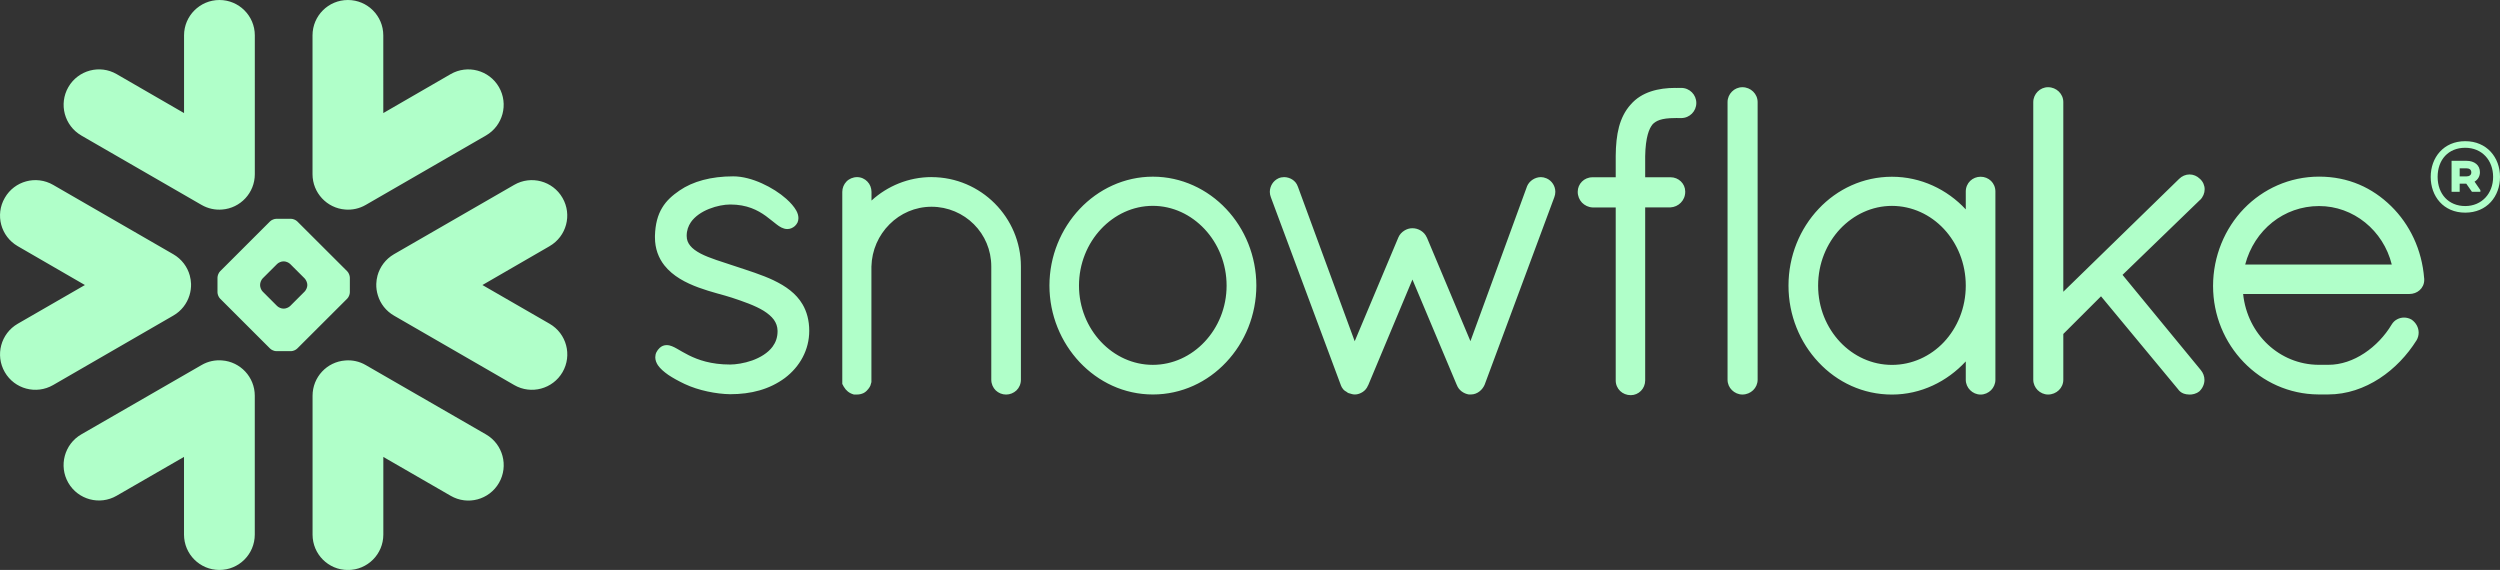 <?xml version="1.0" encoding="UTF-8"?>
<svg xmlns="http://www.w3.org/2000/svg" id="Layer_2" viewBox="0 0 610.04 139.08">
  <rect x="0" y="0" width="610.04" height="139.08" fill="#333333" stroke="none"/>
  <defs>
    <style>.cls-1{fill:#b0ffc9;fill-rule:evenodd;}</style>
  </defs>
  <g id="Layer_1-2">
    <path class="cls-1" d="M601.81,41.07h-1.61v1.98h1.61c.75,0,1.23-.34,1.23-.97,0-.67-.45-1.01-1.23-1.01Zm-3.59-1.83h3.63c1.98,0,3.29,1.08,3.29,2.77,0,1.05-.52,1.83-1.31,2.32l1.42,2.06v.41h-2.06l-1.38-1.98h-1.61v1.98h-1.98v-7.56Zm10.14,3.93c0-4.04-2.69-7.11-6.81-7.11s-6.73,2.92-6.73,7.11,2.69,7.11,6.73,7.11,6.81-3.07,6.81-7.11Zm1.68,0c0,4.75-3.18,8.72-8.49,8.72s-8.42-4-8.42-8.72,3.14-8.72,8.42-8.72,8.49,3.97,8.49,8.72ZM134.11,60.07l-16.39,9.48,16.39,9.45c4.14,2.39,5.55,7.67,3.16,11.81-2.39,4.12-7.67,5.53-11.79,3.15l-29.35-16.95c-1.96-1.14-3.32-2.92-3.92-4.93-.29-.92-.42-1.87-.39-2.81,.02-.68,.12-1.36,.3-2.04,.59-2.11,1.96-4,4-5.19l29.35-16.93c4.12-2.38,9.41-.97,11.79,3.17,2.39,4.13,.98,9.4-3.16,11.79Zm-15.51,45.94l-29.34-16.92c-1.58-.92-3.32-1.27-5-1.13-4.48,.32-7.99,4.06-7.99,8.61v33.88c0,4.78,3.85,8.64,8.63,8.64s8.64-3.87,8.64-8.64v-18.95l16.43,9.48c4.13,2.4,9.41,.98,11.79-3.15,2.38-4.13,.97-9.43-3.16-11.82Zm-33.86-33.15l-12.2,12.18c-.35,.36-1.02,.65-1.53,.65h-3.59c-.49,0-1.18-.29-1.53-.65l-12.19-12.18c-.35-.34-.63-1.03-.63-1.52v-3.59c0-.5,.28-1.19,.63-1.54l12.19-12.18c.35-.36,1.04-.64,1.53-.64h3.59c.5,0,1.18,.28,1.53,.64l12.2,12.18c.35,.35,.63,1.04,.63,1.54v3.59c0,.49-.28,1.18-.63,1.52Zm-9.75-3.38c0-.49-.3-1.18-.65-1.54l-3.53-3.52c-.35-.35-1.03-.64-1.53-.64h-.14c-.49,0-1.18,.29-1.52,.64l-3.53,3.52c-.35,.36-.62,1.05-.62,1.54v.14c0,.49,.27,1.17,.62,1.52l3.53,3.53c.35,.35,1.03,.64,1.52,.64h.14c.49,0,1.18-.29,1.53-.64l3.53-3.53c.35-.35,.65-1.03,.65-1.52v-.14ZM19.83,33.06l29.35,16.94c1.58,.91,3.33,1.27,5.01,1.13,4.47-.33,7.99-4.07,7.99-8.62V8.63c0-4.76-3.87-8.63-8.63-8.63s-8.64,3.87-8.64,8.63V27.59l-16.44-9.5c-4.12-2.39-9.4-.97-11.79,3.16-2.38,4.14-.97,9.42,3.16,11.81Zm64.42,18.07c1.68,.14,3.43-.22,5-1.13l29.34-16.94c4.13-2.39,5.54-7.67,3.16-11.81-2.38-4.13-7.66-5.54-11.79-3.16l-16.43,9.5V8.63c0-4.76-3.86-8.63-8.64-8.63s-8.63,3.87-8.63,8.63V42.51c0,4.54,3.52,8.29,7.99,8.62Zm-30.06,36.82c-1.69-.14-3.44,.21-5.01,1.13l-29.35,16.92c-4.13,2.39-5.54,7.69-3.16,11.82,2.39,4.12,7.67,5.54,11.79,3.15l16.44-9.48v18.95c0,4.78,3.86,8.64,8.64,8.64s8.63-3.87,8.63-8.64v-33.88c0-4.55-3.53-8.29-7.99-8.61Zm-7.96-15.87c.29-.92,.41-1.87,.39-2.81-.03-.68-.12-1.36-.31-2.04-.58-2.11-1.96-4-4.02-5.19L12.96,45.11c-4.14-2.38-9.42-.97-11.79,3.17-2.4,4.13-.98,9.4,3.16,11.79l16.39,9.48-16.39,9.45c-4.14,2.39-5.55,7.67-3.16,11.81,2.38,4.12,7.65,5.53,11.79,3.15l29.33-16.95c1.98-1.14,3.32-2.92,3.94-4.93ZM410.26,21.45h-.81c-.1,0-.21,.01-.32,.02-.1,0-.2-.02-.31-.02-2.08,0-4.11,.24-6,.87-1.86,.62-3.58,1.64-4.91,3.2h-.01c-1.38,1.54-2.28,3.37-2.84,5.44-.55,2.09-.78,4.44-.8,7.12v5.18h-5.71c-1.98,.01-3.56,1.6-3.56,3.52-.01,1.03,.39,1.98,1.04,2.67,.66,.67,1.56,1.12,2.56,1.17h5.67v42.24c0,.99,.41,1.9,1.08,2.55,.66,.64,1.59,1.02,2.6,1.02,1.92-.01,3.5-1.58,3.51-3.58V50.61h6.14c.99-.05,1.9-.47,2.55-1.14,.67-.67,1.08-1.61,1.08-2.63v-.14c-.02-1.9-1.61-3.45-3.59-3.45h-6.18v-5.16c.04-2.28,.28-3.99,.62-5.23,.33-1.25,.79-2.03,1.19-2.52,.4-.43,.92-.79,1.76-1.08,.85-.28,2.03-.45,3.62-.45h.19c.09,0,.19-.02,.28-.02,.11,0,.22,.02,.33,.02h.81c2.04,0,3.68-1.65,3.68-3.68s-1.64-3.68-3.68-3.68Zm126.6,27.34c.72-.71,1.11-1.66,1.11-2.6s-.39-1.85-1.12-2.52h0s-.02-.02-.02-.02c0-.02-.02-.02-.02-.02h-.01c-.7-.69-1.59-1.06-2.52-1.06s-1.85,.39-2.54,1.08l-28.26,27.54V24.9c0-1.99-1.67-3.62-3.72-3.62-.99,0-1.89,.41-2.54,1.07-.64,.65-1.07,1.56-1.07,2.55V92.66c0,.99,.43,1.9,1.07,2.54,.65,.64,1.55,1.07,2.54,1.07,2.05,0,3.72-1.61,3.72-3.6v-11.18l9.2-9.19,18.76,22.63c.35,.52,.83,.88,1.31,1.07,.54,.2,1.07,.28,1.54,.28,.65,0,1.56-.14,2.36-.77l.04-.03,.05-.05c.75-.74,1.18-1.73,1.18-2.73,0-.85-.31-1.71-.89-2.4h0l-19.1-23.23,18.9-18.28h.02Zm-51.03-4.66c.67,.65,1.08,1.58,1.08,2.59v45.95c0,.99-.42,1.9-1.06,2.54-.65,.64-1.55,1.07-2.55,1.07s-1.91-.43-2.55-1.07c-.65-.64-1.07-1.55-1.07-2.54v-4.48c-4.55,4.91-10.94,8.09-18.01,8.09s-13.37-3.02-17.91-7.87c-4.55-4.82-7.34-11.46-7.34-18.71s2.79-13.9,7.34-18.72c4.54-4.84,10.87-7.85,17.91-7.85s13.46,3.08,18.01,7.97v-4.37c0-1.01,.41-1.94,1.08-2.59,.67-.64,1.57-1.01,2.54-1.01s1.87,.37,2.53,1.01Zm-6.15,25.57c0-5.43-2.05-10.3-5.33-13.82-3.27-3.5-7.77-5.63-12.68-5.64-4.87,0-9.35,2.14-12.66,5.64-3.28,3.52-5.36,8.38-5.36,13.82s2.08,10.26,5.36,13.75c3.29,3.49,7.78,5.59,12.66,5.59s9.42-2.1,12.69-5.58c3.27-3.5,5.32-8.33,5.32-13.76Zm-290.88-1.29c-2.92-1.38-6.23-2.39-9.53-3.49-3.04-1.03-6.12-1.9-8.32-3.05-1.11-.59-1.97-1.22-2.53-1.92-.57-.7-.85-1.42-.86-2.39,0-1.33,.39-2.4,1.04-3.36,.99-1.42,2.65-2.53,4.46-3.24,1.79-.72,3.73-1.06,5.12-1.06,4.1,0,6.69,1.37,8.68,2.79,.98,.71,1.81,1.44,2.6,2.03,.4,.31,.78,.59,1.22,.8,.41,.2,.9,.37,1.43,.37,.34,0,.67-.06,.98-.19,.33-.13,.61-.32,.88-.55,.26-.25,.49-.55,.65-.88,.14-.34,.21-.7,.21-1.04,0-.64-.2-1.24-.5-1.81-.55-.99-1.39-1.94-2.46-2.9-1.59-1.42-3.69-2.76-5.95-3.78-2.27-1.02-4.7-1.71-7.01-1.71-5.37,0-9.85,1.22-13.1,3.46-1.7,1.17-3.19,2.45-4.24,4.22-1.07,1.77-1.67,3.96-1.75,6.81,0,.13,0,.25,0,.38-.01,2.76,.88,5.04,2.28,6.83,2.12,2.69,5.27,4.29,8.36,5.43,3.08,1.14,6.17,1.82,8.11,2.47,2.74,.91,5.65,1.9,7.78,3.21,1.06,.67,1.91,1.39,2.49,2.18,.56,.81,.88,1.65,.9,2.71v.08c0,1.54-.46,2.74-1.21,3.77-1.13,1.54-3,2.66-4.99,3.38-1.98,.7-4.05,.99-5.37,.99-4.68,0-7.81-1.13-10.09-2.26-1.14-.57-2.06-1.13-2.9-1.61-.41-.23-.8-.44-1.21-.6-.4-.16-.82-.27-1.3-.27-.29,0-.61,.05-.91,.17-.3,.13-.57,.3-.8,.52-.31,.3-.59,.65-.78,1.04-.19,.39-.28,.81-.28,1.24,0,.71,.26,1.35,.64,1.94,.59,.85,1.46,1.6,2.54,2.36,1.12,.75,2.45,1.48,3.98,2.21,3.41,1.61,7.77,2.45,11.09,2.5h.01c5.16,0,9.61-1.19,13.36-3.95h0c3.67-2.77,5.95-6.88,5.95-11.51,0-2.55-.6-4.71-1.64-6.48-1.58-2.68-4.13-4.45-7.04-5.84ZM425.17,21.28c-.99,0-1.9,.41-2.55,1.07-.65,.65-1.07,1.56-1.07,2.55V92.66c0,.99,.41,1.9,1.07,2.54,.65,.64,1.56,1.07,2.55,1.07,2.05,0,3.71-1.61,3.72-3.6V24.9c-.01-1.99-1.67-3.62-3.72-3.62Zm166.38,46.69v.36c0,1-.45,1.9-1.13,2.49-.67,.6-1.55,.91-2.5,.92h-40.56c1.03,9.9,8.94,17.21,18.37,17.28h2.39c3.12,.01,6.16-1.07,8.84-2.85,2.68-1.77,5-4.24,6.63-6.96,.34-.58,.82-1.02,1.34-1.29,.54-.29,1.11-.43,1.69-.43,.64,0,1.28,.17,1.84,.5l.04,.02,.04,.03c1.02,.75,1.65,1.88,1.65,3.13,0,.64-.17,1.28-.51,1.87v.02h-.02c-2.27,3.62-5.36,6.9-9.03,9.29-3.68,2.39-7.94,3.9-12.51,3.9h-2.43c-7.12-.05-13.55-3.06-18.19-7.87-4.63-4.79-7.48-11.37-7.48-18.61s2.87-14.03,7.54-18.86c4.67-4.82,11.15-7.81,18.33-7.81s13.01,2.73,17.57,7.19c4.56,4.46,7.54,10.66,8.07,17.63l.02,.05Zm-7.92-3.42c-2.06-8.34-9.38-14.28-17.74-14.27-8.57,0-15.79,5.81-18.03,14.27h35.77ZM227.34,43.21c-5.66,0-10.83,2.21-14.68,5.73v-2.1c0-.97-.36-1.87-1-2.53-.61-.65-1.52-1.09-2.51-1.09s-1.96,.41-2.6,1.08c-.64,.66-1.02,1.57-1.02,2.54v46.91l.15,.15v.02c.04,.15,.14,.33,.25,.49,.49,.87,1.3,1.53,2.3,1.82l.14,.04h.78c.52,0,1.04-.11,1.54-.34,.41-.2,.8-.52,1.11-.93h.01s.05-.08,.09-.12c.02,0,.03-.02,.04-.04,.19-.25,.35-.5,.45-.74,.1-.28,.17-.55,.22-.75l.03-.13v-28.17c.1-4.03,1.76-7.67,4.42-10.32,2.64-2.65,6.26-4.28,10.26-4.28s7.7,1.64,10.33,4.28c2.64,2.64,4.24,6.27,4.24,10.28v27.66c0,1.01,.43,1.95,1.08,2.59,.67,.64,1.58,1.02,2.53,1.02s1.87-.38,2.54-1.02c.67-.64,1.08-1.58,1.08-2.59v-27.66c0-11.94-9.75-21.78-21.81-21.79Zm71.88,7.79c4.57,4.84,7.34,11.48,7.35,18.69-.01,7.2-2.79,13.84-7.35,18.68-4.53,4.84-10.86,7.89-17.9,7.89s-13.32-3.06-17.87-7.89c-4.55-4.84-7.37-11.48-7.37-18.68s2.82-13.85,7.37-18.69c4.55-4.83,10.89-7.89,17.87-7.89s13.36,3.06,17.9,7.89Zm.09,18.69c0-5.38-2.07-10.26-5.36-13.78-3.31-3.53-7.78-5.68-12.65-5.68s-9.35,2.16-12.65,5.68c-3.29,3.52-5.36,8.4-5.36,13.78s2.07,10.21,5.36,13.71c3.3,3.51,7.79,5.63,12.65,5.63s9.36-2.12,12.65-5.63c3.29-3.5,5.36-8.33,5.36-13.71Zm78.04-26.17h-.02s-.01-.02-.02-.02c-.41-.18-.87-.28-1.3-.28-.71,0-1.39,.22-1.98,.59-.6,.38-1.11,.94-1.41,1.64v.02l-13.81,37.78-10.64-25.32h-.02c-.3-.72-.83-1.27-1.44-1.65-.61-.38-1.32-.59-2.07-.59s-1.4,.23-1.99,.6c-.59,.38-1.12,.92-1.42,1.63h0l-10.66,25.35-13.88-37.77h-.01c-.24-.73-.74-1.3-1.32-1.68-.6-.38-1.29-.59-2.01-.6-.46,0-.92,.09-1.36,.28h-.02l-.02,.02c-1.29,.6-2.08,1.9-2.09,3.31,0,.44,.09,.88,.26,1.32h0l17.07,45.84v.02c.13,.34,.32,.68,.6,1.01,.2,.24,.49,.44,.8,.6,.06,.05,.14,.13,.28,.21,.14,.09,.33,.15,.51,.18,.3,.1,.71,.25,1.25,.25,.69,0,1.33-.25,1.91-.62,.54-.36,1.02-.9,1.28-1.59l.04-.03,10.8-25.81,10.81,25.7h.01c.25,.69,.69,1.22,1.19,1.6,.54,.4,1.14,.65,1.77,.75h.45c.43,0,.85-.08,1.2-.22,.37-.14,.67-.33,.92-.52,.58-.44,1.03-1.05,1.31-1.73v-.02l16.96-45.64c.17-.44,.25-.87,.25-1.32,0-1.4-.83-2.73-2.19-3.31Z"></path>
  </g>
</svg>
